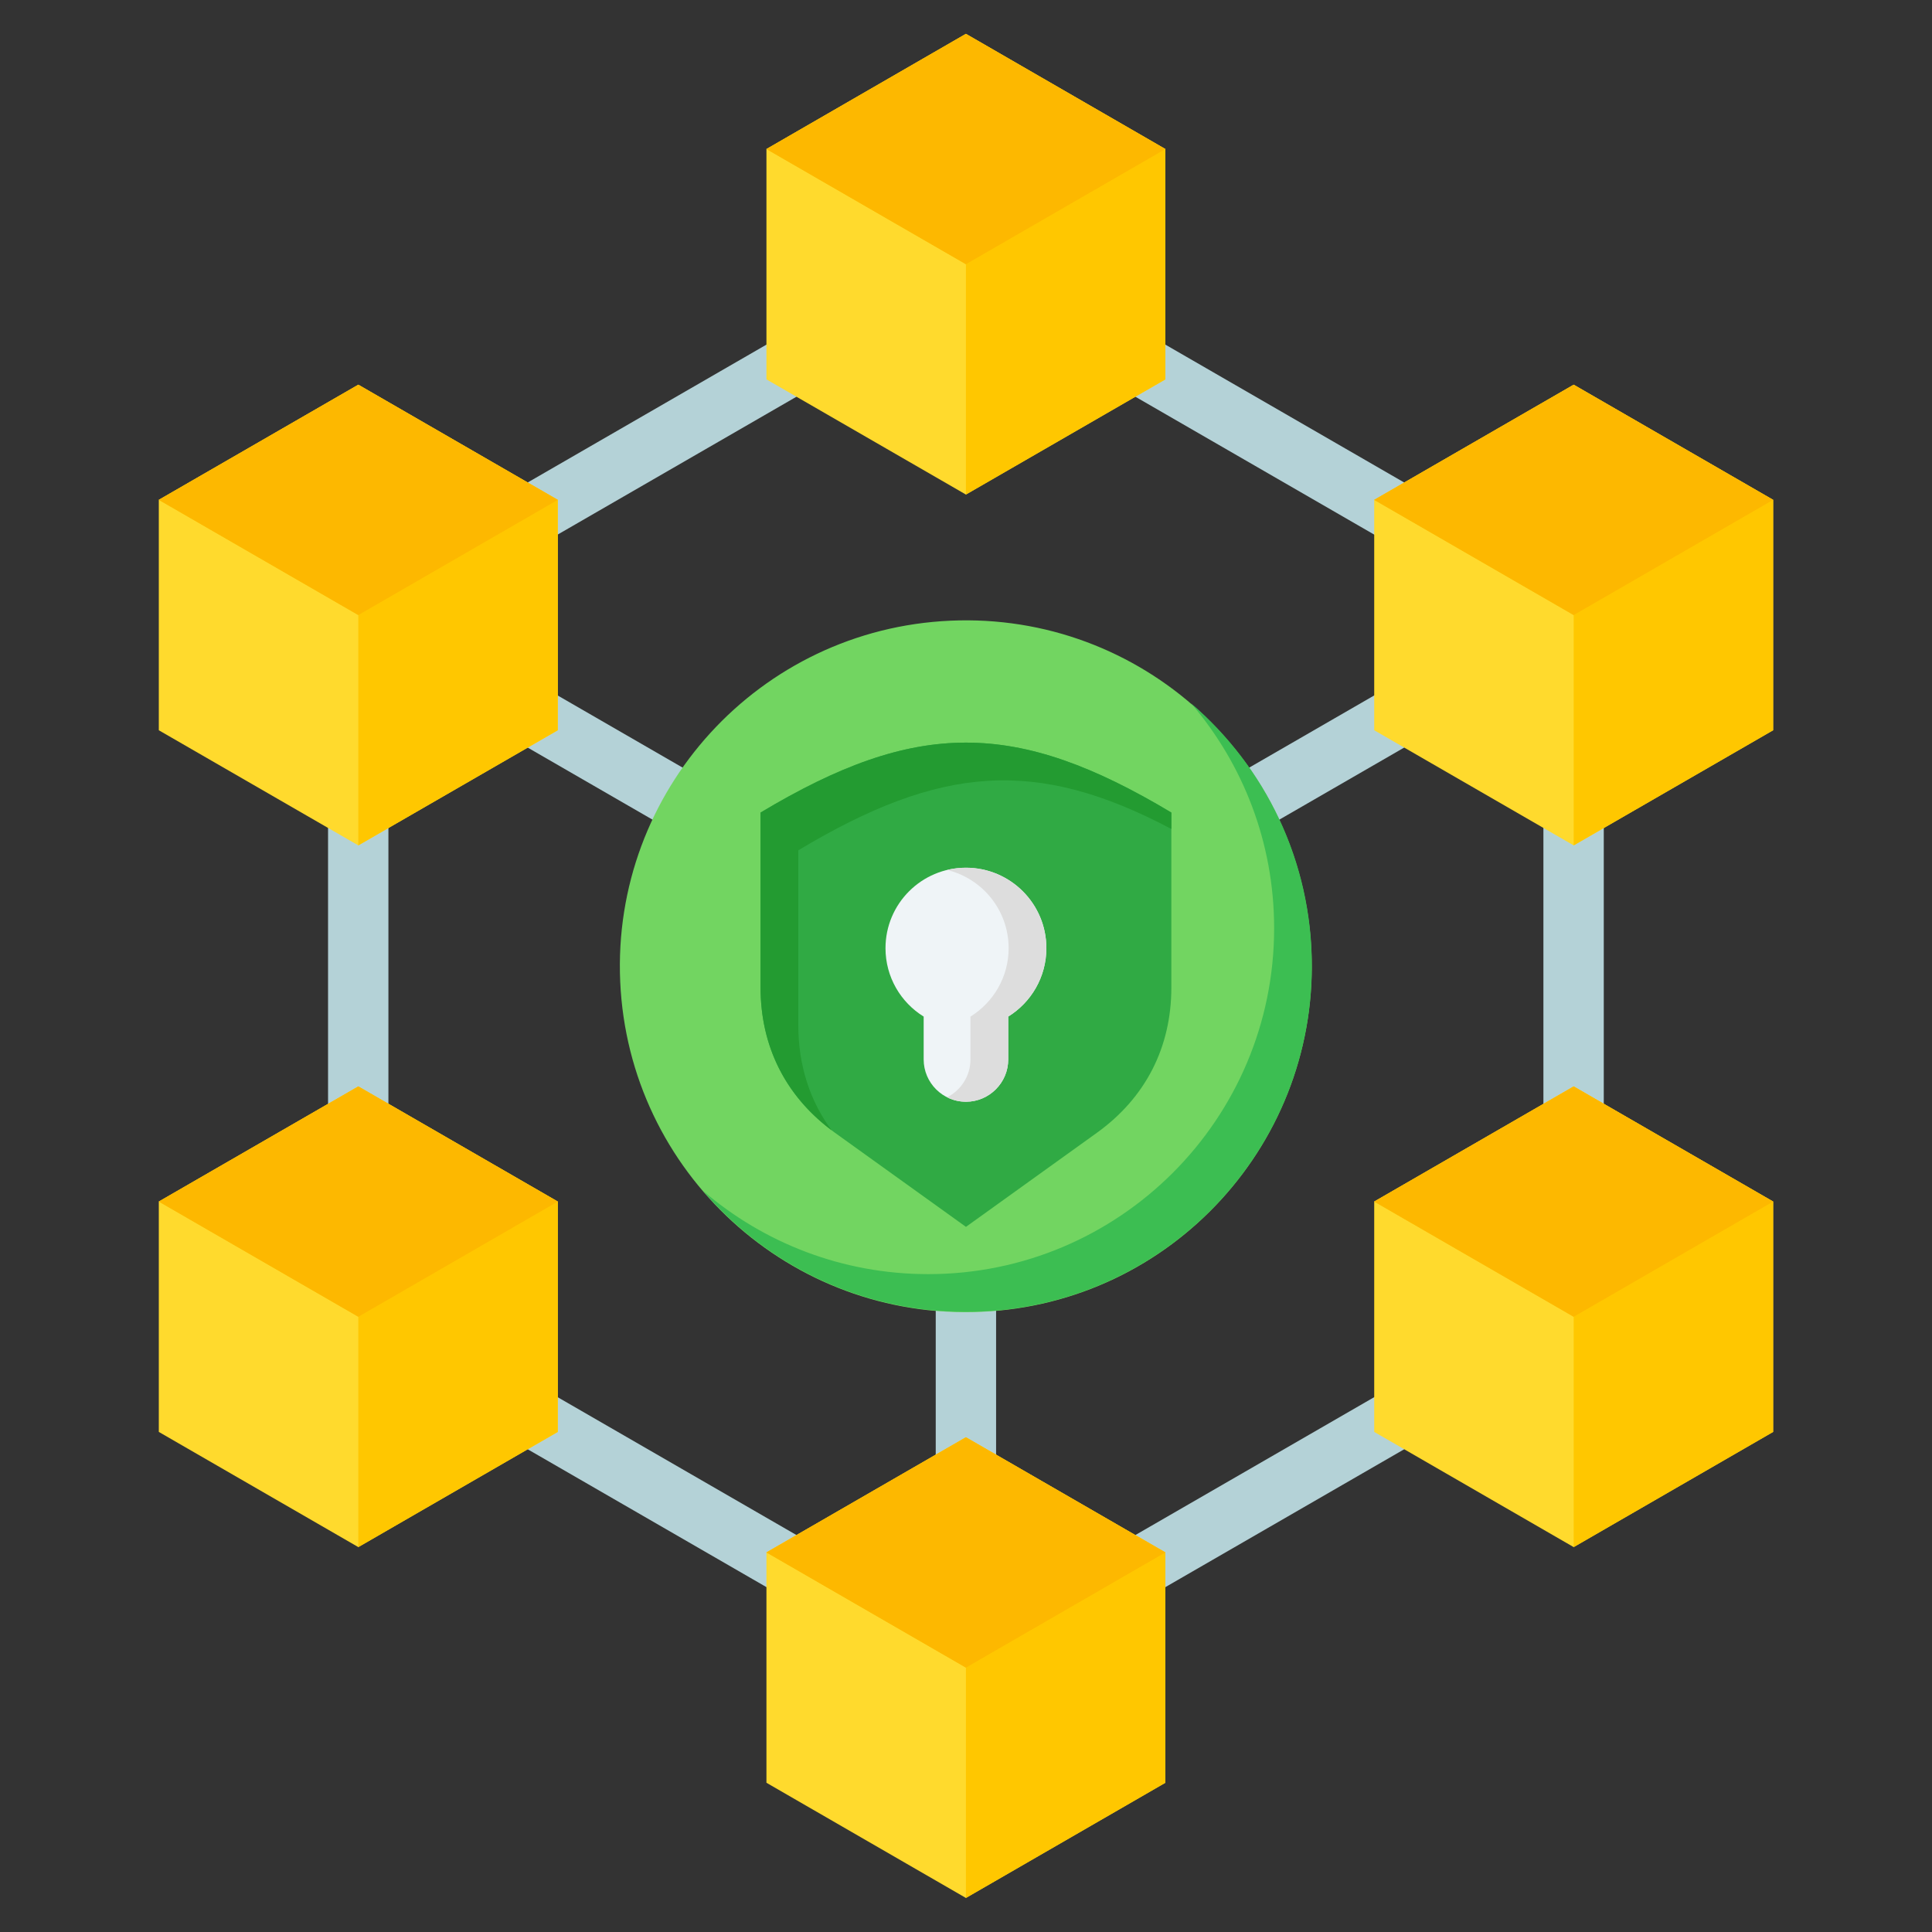 <svg width="45" height="45" viewBox="0 0 45 45" fill="none" xmlns="http://www.w3.org/2000/svg">
<rect x="0" y="0" width="45" height="45" fill="#333333" stroke="none"/>
<path fill-rule="evenodd" clip-rule="evenodd" d="M22.14 39.443L7.995 31.276C7.888 31.215 7.799 31.127 7.738 31.02C7.676 30.913 7.644 30.792 7.644 30.669H7.641V14.325C7.641 14.191 7.679 14.059 7.752 13.945C7.825 13.832 7.929 13.742 8.051 13.686L22.149 5.546C22.257 5.484 22.379 5.452 22.504 5.453C22.628 5.454 22.75 5.488 22.857 5.552L37.001 13.718C37.108 13.78 37.197 13.868 37.258 13.975C37.32 14.081 37.353 14.202 37.353 14.325H37.355V30.669C37.355 30.804 37.317 30.936 37.244 31.049C37.171 31.163 37.067 31.253 36.945 31.309L22.847 39.448C22.739 39.51 22.617 39.542 22.492 39.541C22.368 39.54 22.246 39.506 22.14 39.443ZM21.795 37.627V22.9L9.047 15.54V30.267L21.795 37.627ZM9.744 14.325L22.498 21.689L35.252 14.325L22.498 6.962L9.744 14.325ZM35.949 15.54L23.201 22.9V37.627L35.949 30.267V15.54Z" fill="#B4D2D7"/>
<path fill-rule="evenodd" clip-rule="evenodd" d="M8.346 8.961L12.992 11.643V17.009L8.346 19.691L3.699 17.009V11.643L8.346 8.961Z" fill="#FFDA2D"/>
<path fill-rule="evenodd" clip-rule="evenodd" d="M8.346 14.326V19.691L12.992 17.009V11.643L8.346 8.961L3.699 11.643L8.346 14.326Z" fill="#FFC700"/>
<path fill-rule="evenodd" clip-rule="evenodd" d="M8.346 14.326L12.992 11.643L8.346 8.961L3.699 11.643L8.346 14.326Z" fill="#FDB800"/>
<path fill-rule="evenodd" clip-rule="evenodd" d="M22.498 0.789L27.144 3.472V8.837L22.498 11.519L17.852 8.837V3.472L22.498 0.789Z" fill="#FFDA2D"/>
<path fill-rule="evenodd" clip-rule="evenodd" d="M22.498 6.154V11.519L27.144 8.837V3.472L22.498 0.789L17.852 3.472L22.498 6.154Z" fill="#FFC700"/>
<path fill-rule="evenodd" clip-rule="evenodd" d="M22.498 6.154L27.144 3.472L22.498 0.789L17.852 3.472L22.498 6.154Z" fill="#FDB800"/>
<path fill-rule="evenodd" clip-rule="evenodd" d="M36.654 8.961L41.3 11.643V17.009L36.654 19.691L32.008 17.009V11.643L36.654 8.961Z" fill="#FFDA2D"/>
<path fill-rule="evenodd" clip-rule="evenodd" d="M36.654 14.326V19.691L41.3 17.009V11.643L36.654 8.961L32.008 11.643L36.654 14.326Z" fill="#FFC700"/>
<path fill-rule="evenodd" clip-rule="evenodd" d="M36.654 14.326L41.3 11.643L36.654 8.961L32.008 11.643L36.654 14.326Z" fill="#FDB800"/>
<path fill-rule="evenodd" clip-rule="evenodd" d="M36.654 25.305L41.3 27.987V33.352L36.654 36.035L32.008 33.352V27.987L36.654 25.305Z" fill="#FFDA2D"/>
<path fill-rule="evenodd" clip-rule="evenodd" d="M36.654 30.67V36.035L41.3 33.352V27.987L36.654 25.305L32.008 27.987L36.654 30.67Z" fill="#FFC700"/>
<path fill-rule="evenodd" clip-rule="evenodd" d="M36.654 30.67L41.3 27.987L36.654 25.305L32.008 27.987L36.654 30.67Z" fill="#FDB800"/>
<path fill-rule="evenodd" clip-rule="evenodd" d="M22.498 33.477L27.144 36.159V41.524L22.498 44.207L17.852 41.524V36.159L22.498 33.477Z" fill="#FFDA2D"/>
<path fill-rule="evenodd" clip-rule="evenodd" d="M22.498 38.842V44.207L27.144 41.524V36.159L22.498 33.477L17.852 36.159L22.498 38.842Z" fill="#FFC700"/>
<path fill-rule="evenodd" clip-rule="evenodd" d="M22.498 38.842L27.144 36.159L22.498 33.477L17.852 36.159L22.498 38.842Z" fill="#FDB800"/>
<path fill-rule="evenodd" clip-rule="evenodd" d="M8.346 25.305L12.992 27.987V33.352L8.346 36.035L3.699 33.352V27.987L8.346 25.305Z" fill="#FFDA2D"/>
<path fill-rule="evenodd" clip-rule="evenodd" d="M8.346 30.67V36.035L12.992 33.352V27.987L8.346 25.305L3.699 27.987L8.346 30.67Z" fill="#FFC700"/>
<path fill-rule="evenodd" clip-rule="evenodd" d="M8.346 30.67L12.992 27.987L8.346 25.305L3.699 27.987L8.346 30.67Z" fill="#FDB800"/>
<path d="M22.855 30.555C27.301 30.357 30.743 26.592 30.545 22.146C30.346 17.701 26.581 14.258 22.135 14.457C17.69 14.655 14.247 18.42 14.446 22.866C14.645 27.311 18.41 30.754 22.855 30.555Z" fill="#72D561"/>
<path fill-rule="evenodd" clip-rule="evenodd" d="M27.74 16.379C29.463 17.857 30.556 20.05 30.556 22.499C30.556 26.949 26.949 30.556 22.499 30.556C20.05 30.556 17.857 29.464 16.379 27.74C17.788 28.947 19.619 29.677 21.62 29.677C26.07 29.677 29.677 26.07 29.677 21.62C29.677 19.619 28.947 17.788 27.74 16.379Z" fill="#3CBE52"/>
<path fill-rule="evenodd" clip-rule="evenodd" d="M27.283 18.926C23.659 16.754 21.338 16.754 17.715 18.926V23.001C17.715 24.396 18.318 25.571 19.45 26.386L22.499 28.576L25.547 26.386C26.68 25.571 27.283 24.396 27.283 23.001V18.926Z" fill="#30AA44"/>
<path fill-rule="evenodd" clip-rule="evenodd" d="M27.283 18.926C23.659 16.754 21.338 16.754 17.715 18.926V23.001C17.715 24.362 18.289 25.514 19.369 26.326C18.859 25.634 18.594 24.805 18.594 23.88V19.805C21.916 17.814 24.143 17.648 27.283 19.308V18.926Z" fill="#239B31"/>
<path fill-rule="evenodd" clip-rule="evenodd" d="M22.499 20.211C23.533 20.211 24.372 21.05 24.372 22.084C24.372 22.758 24.017 23.348 23.484 23.678V24.677C23.484 25.219 23.04 25.662 22.499 25.662C21.957 25.662 21.514 25.219 21.514 24.677V23.678C20.98 23.348 20.625 22.758 20.625 22.085C20.625 21.05 21.464 20.211 22.499 20.211Z" fill="#EFF4F7"/>
<path fill-rule="evenodd" clip-rule="evenodd" d="M22.498 20.211C23.533 20.211 24.372 21.05 24.372 22.084C24.372 22.758 24.016 23.348 23.483 23.678V24.677C23.483 25.219 23.04 25.662 22.498 25.662C22.34 25.662 22.191 25.625 22.059 25.558C22.381 25.396 22.604 25.061 22.604 24.677V23.678C23.137 23.348 23.493 22.758 23.493 22.085C23.493 21.201 22.881 20.461 22.059 20.263C22.203 20.228 22.35 20.211 22.498 20.211Z" fill="#DDDDDD"/>
</svg>
